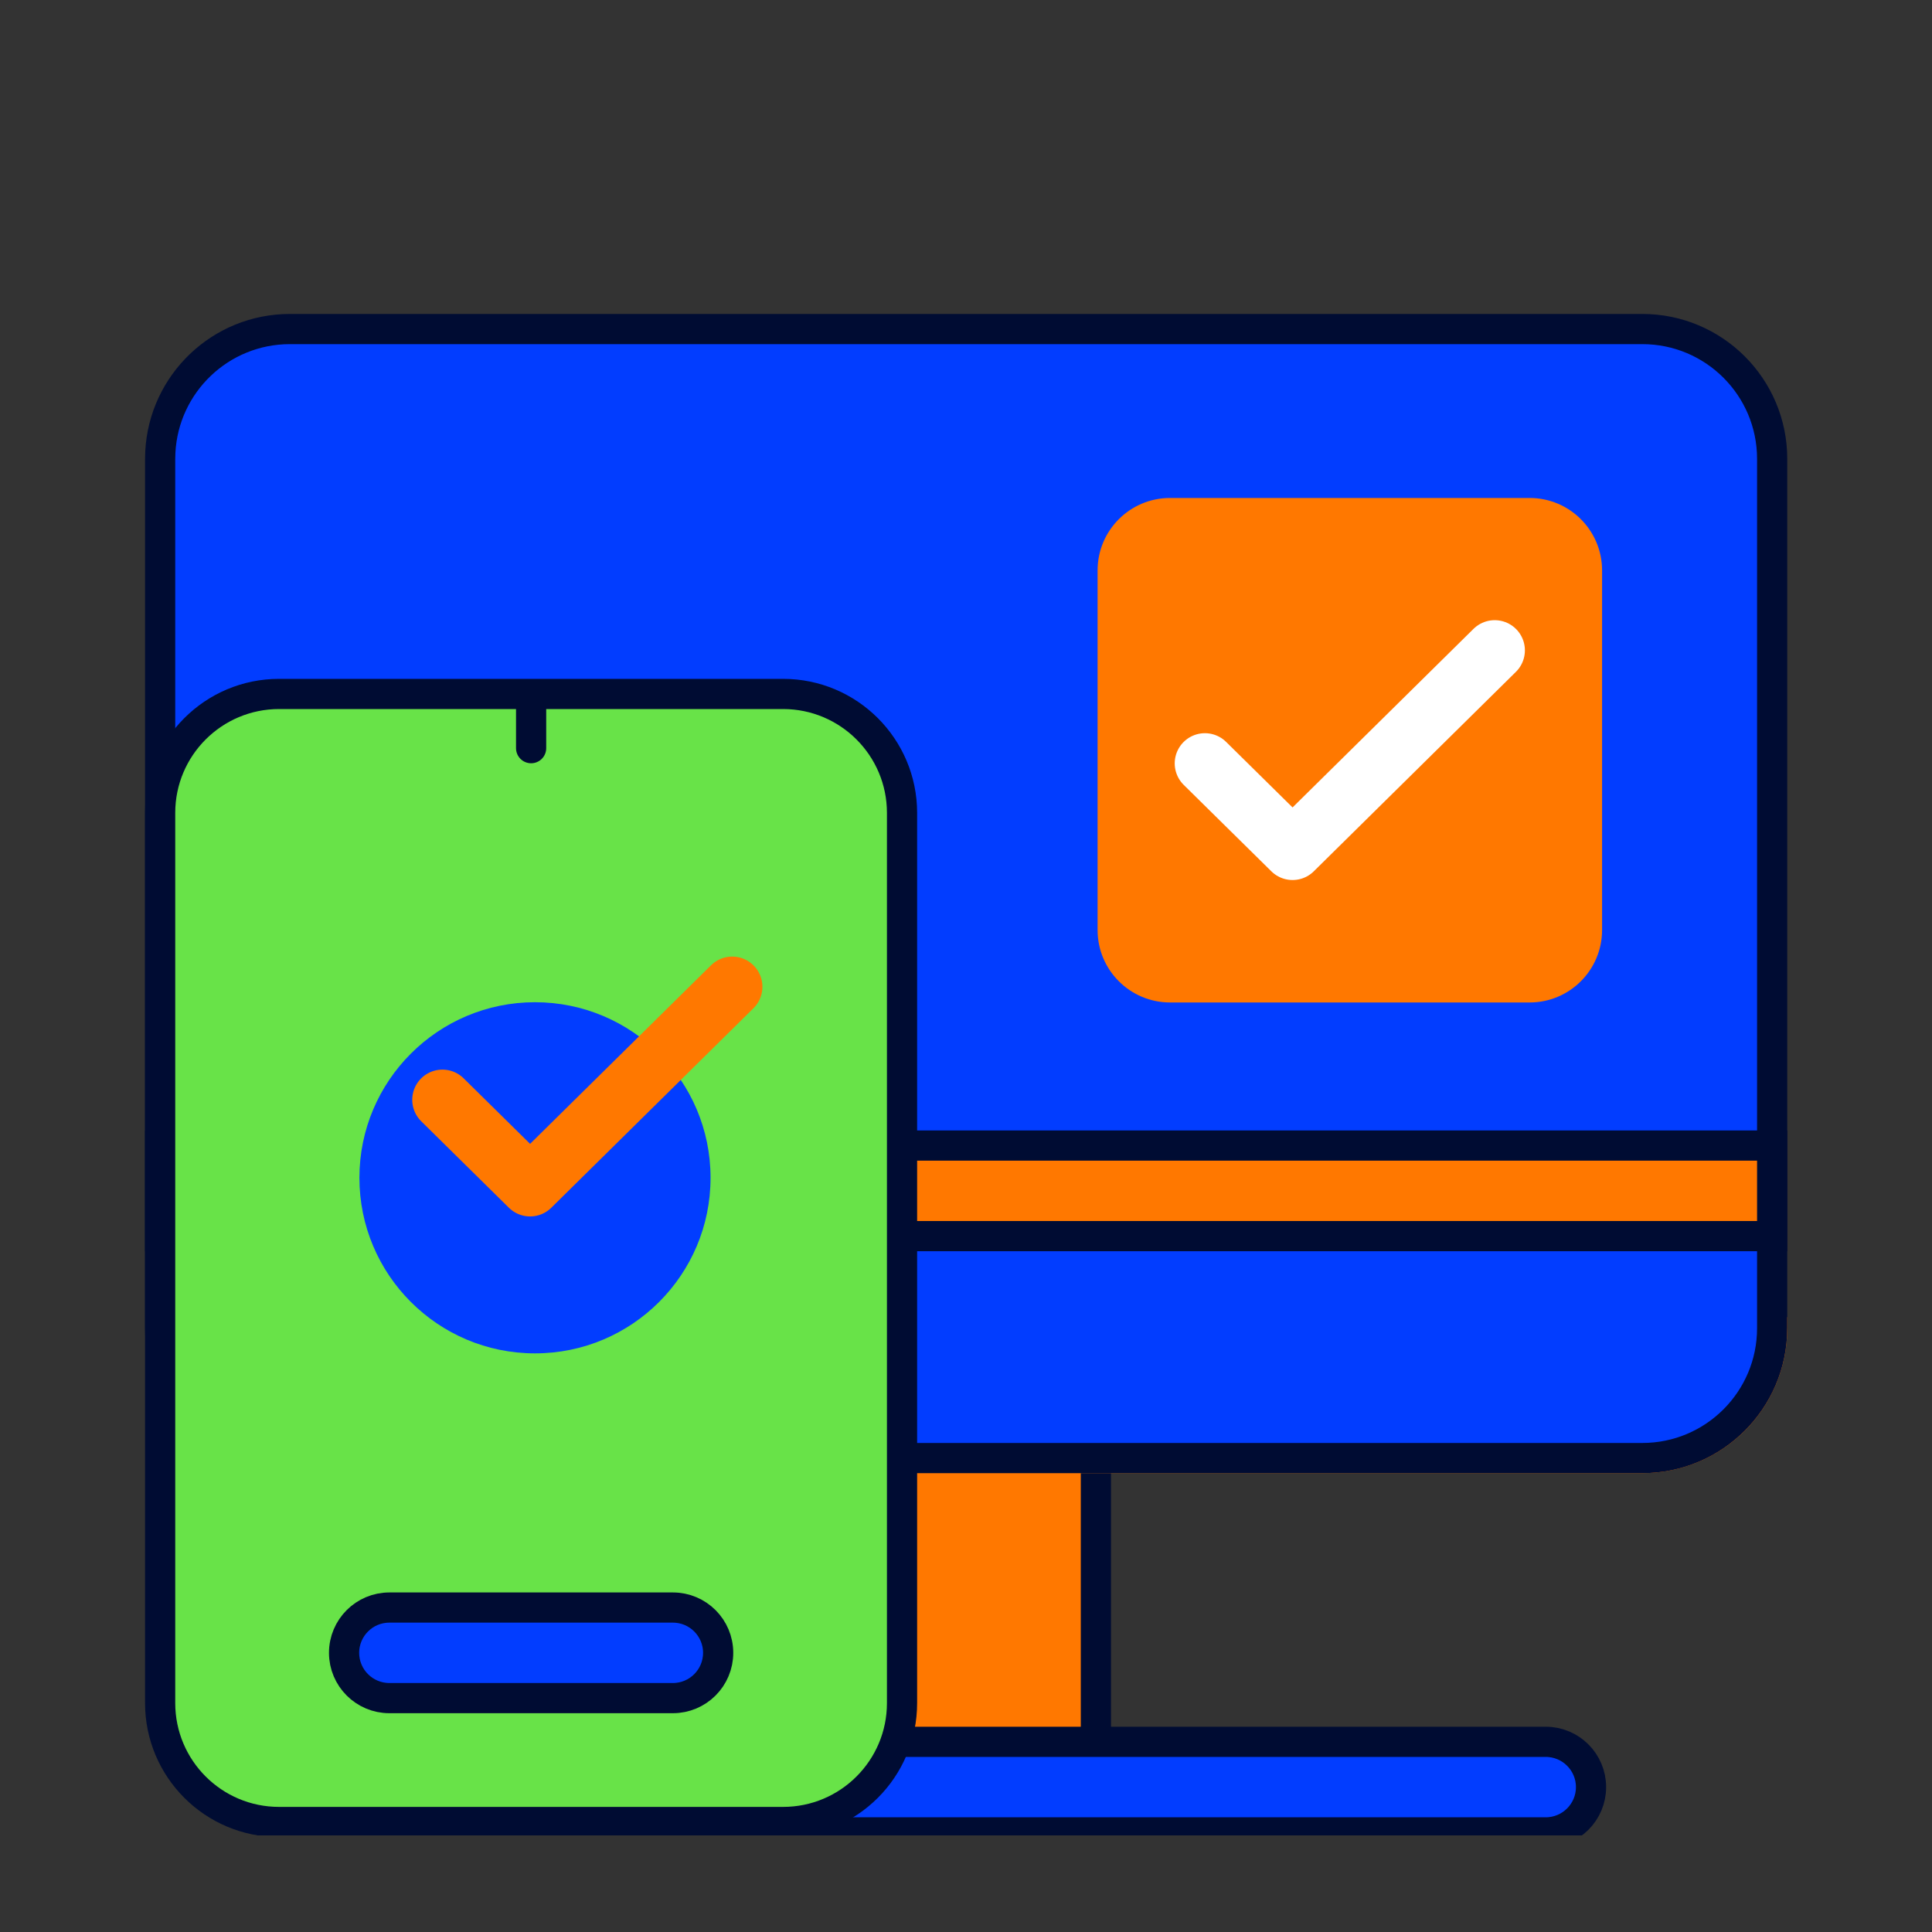 <svg width="64" height="64" viewBox="0 0 64 64" fill="none" xmlns="http://www.w3.org/2000/svg">
<rect x="0" y="0" width="64" height="64" fill="#333333" stroke="none"/>
<g clip-path="url(#clip0_15916_94529)">
<path d="M36.303 47.7V60.3H27.703V47.7H36.303Z" fill="#FF7800" stroke="#000C33"/>
<path d="M7.75 48.8H54.406C55.679 48.8 56.9 48.294 57.8 47.394C58.7 46.494 59.206 45.273 59.206 44V43.632H7.75V48.8Z" fill="#FF7800"/>
<path d="M9.604 10.9H54.404C56.779 10.9 58.705 12.825 58.705 15.2V43.999C58.705 46.374 56.779 48.3 54.404 48.3H9.604C7.23 48.3 5.305 46.374 5.305 43.999V15.2L5.311 14.979C5.426 12.707 7.304 10.9 9.604 10.9Z" fill="#023DFF" stroke="#000C33"/>
<path d="M12.805 57.7H51.205C52.033 57.7 52.705 58.372 52.705 59.2C52.705 60.028 52.033 60.7 51.205 60.7H12.805C11.976 60.7 11.305 60.028 11.305 59.2C11.305 58.371 11.976 57.7 12.805 57.7Z" fill="#023DFF" stroke="#000C33" stroke-linecap="round" stroke-linejoin="round"/>
<path d="M58.705 37.948V40.948H5.305V37.948H58.705Z" fill="#FF7800" stroke="#000C33"/>
<path d="M9.245 22.988H25.94C28.116 22.988 29.881 24.753 29.881 26.928V56.416C29.881 58.592 28.116 60.356 25.94 60.356H9.245C7.069 60.356 5.305 58.592 5.305 56.416V26.928C5.305 24.753 7.069 22.988 9.245 22.988Z" fill="#68E348" stroke="#000C33"/>
<path d="M12.898 53.252H22.29C23.119 53.252 23.79 53.923 23.79 54.752C23.79 55.58 23.119 56.252 22.29 56.252H12.898C12.07 56.252 11.398 55.58 11.398 54.752C11.398 53.923 12.07 53.252 12.898 53.252Z" fill="#023DFF" stroke="#000C33" stroke-linecap="round" stroke-linejoin="round"/>
<path d="M17.594 23.128V24.784" stroke="#000C33" stroke-linecap="round" stroke-linejoin="round"/>
<path d="M17.722 44.832C20.934 44.832 23.538 42.228 23.538 39.016C23.538 35.804 20.934 33.2 17.722 33.2C14.51 33.2 11.906 35.804 11.906 39.016C11.906 42.228 14.51 44.832 17.722 44.832Z" fill="#023DFF"/>
<path d="M24.256 32.688L17.56 39.296L14.656 36.432" stroke="#FF7800" stroke-width="2" stroke-linecap="round" stroke-linejoin="round"/>
<path d="M50.671 16.496H38.759C37.434 16.496 36.359 17.57 36.359 18.896V30.808C36.359 32.133 37.434 33.208 38.759 33.208H50.671C51.997 33.208 53.071 32.133 53.071 30.808V18.896C53.071 17.57 51.997 16.496 50.671 16.496Z" fill="#FF7800"/>
<path d="M49.514 21.544L42.818 28.152L39.914 25.288" stroke="white" stroke-width="2" stroke-linecap="round" stroke-linejoin="round"/>
</g>
<defs>
<clipPath id="clip0_15916_94529">
<rect width="57.6" height="57.6" fill="white" transform="translate(3.203 3.2)"/>
</clipPath>
</defs>
</svg>
